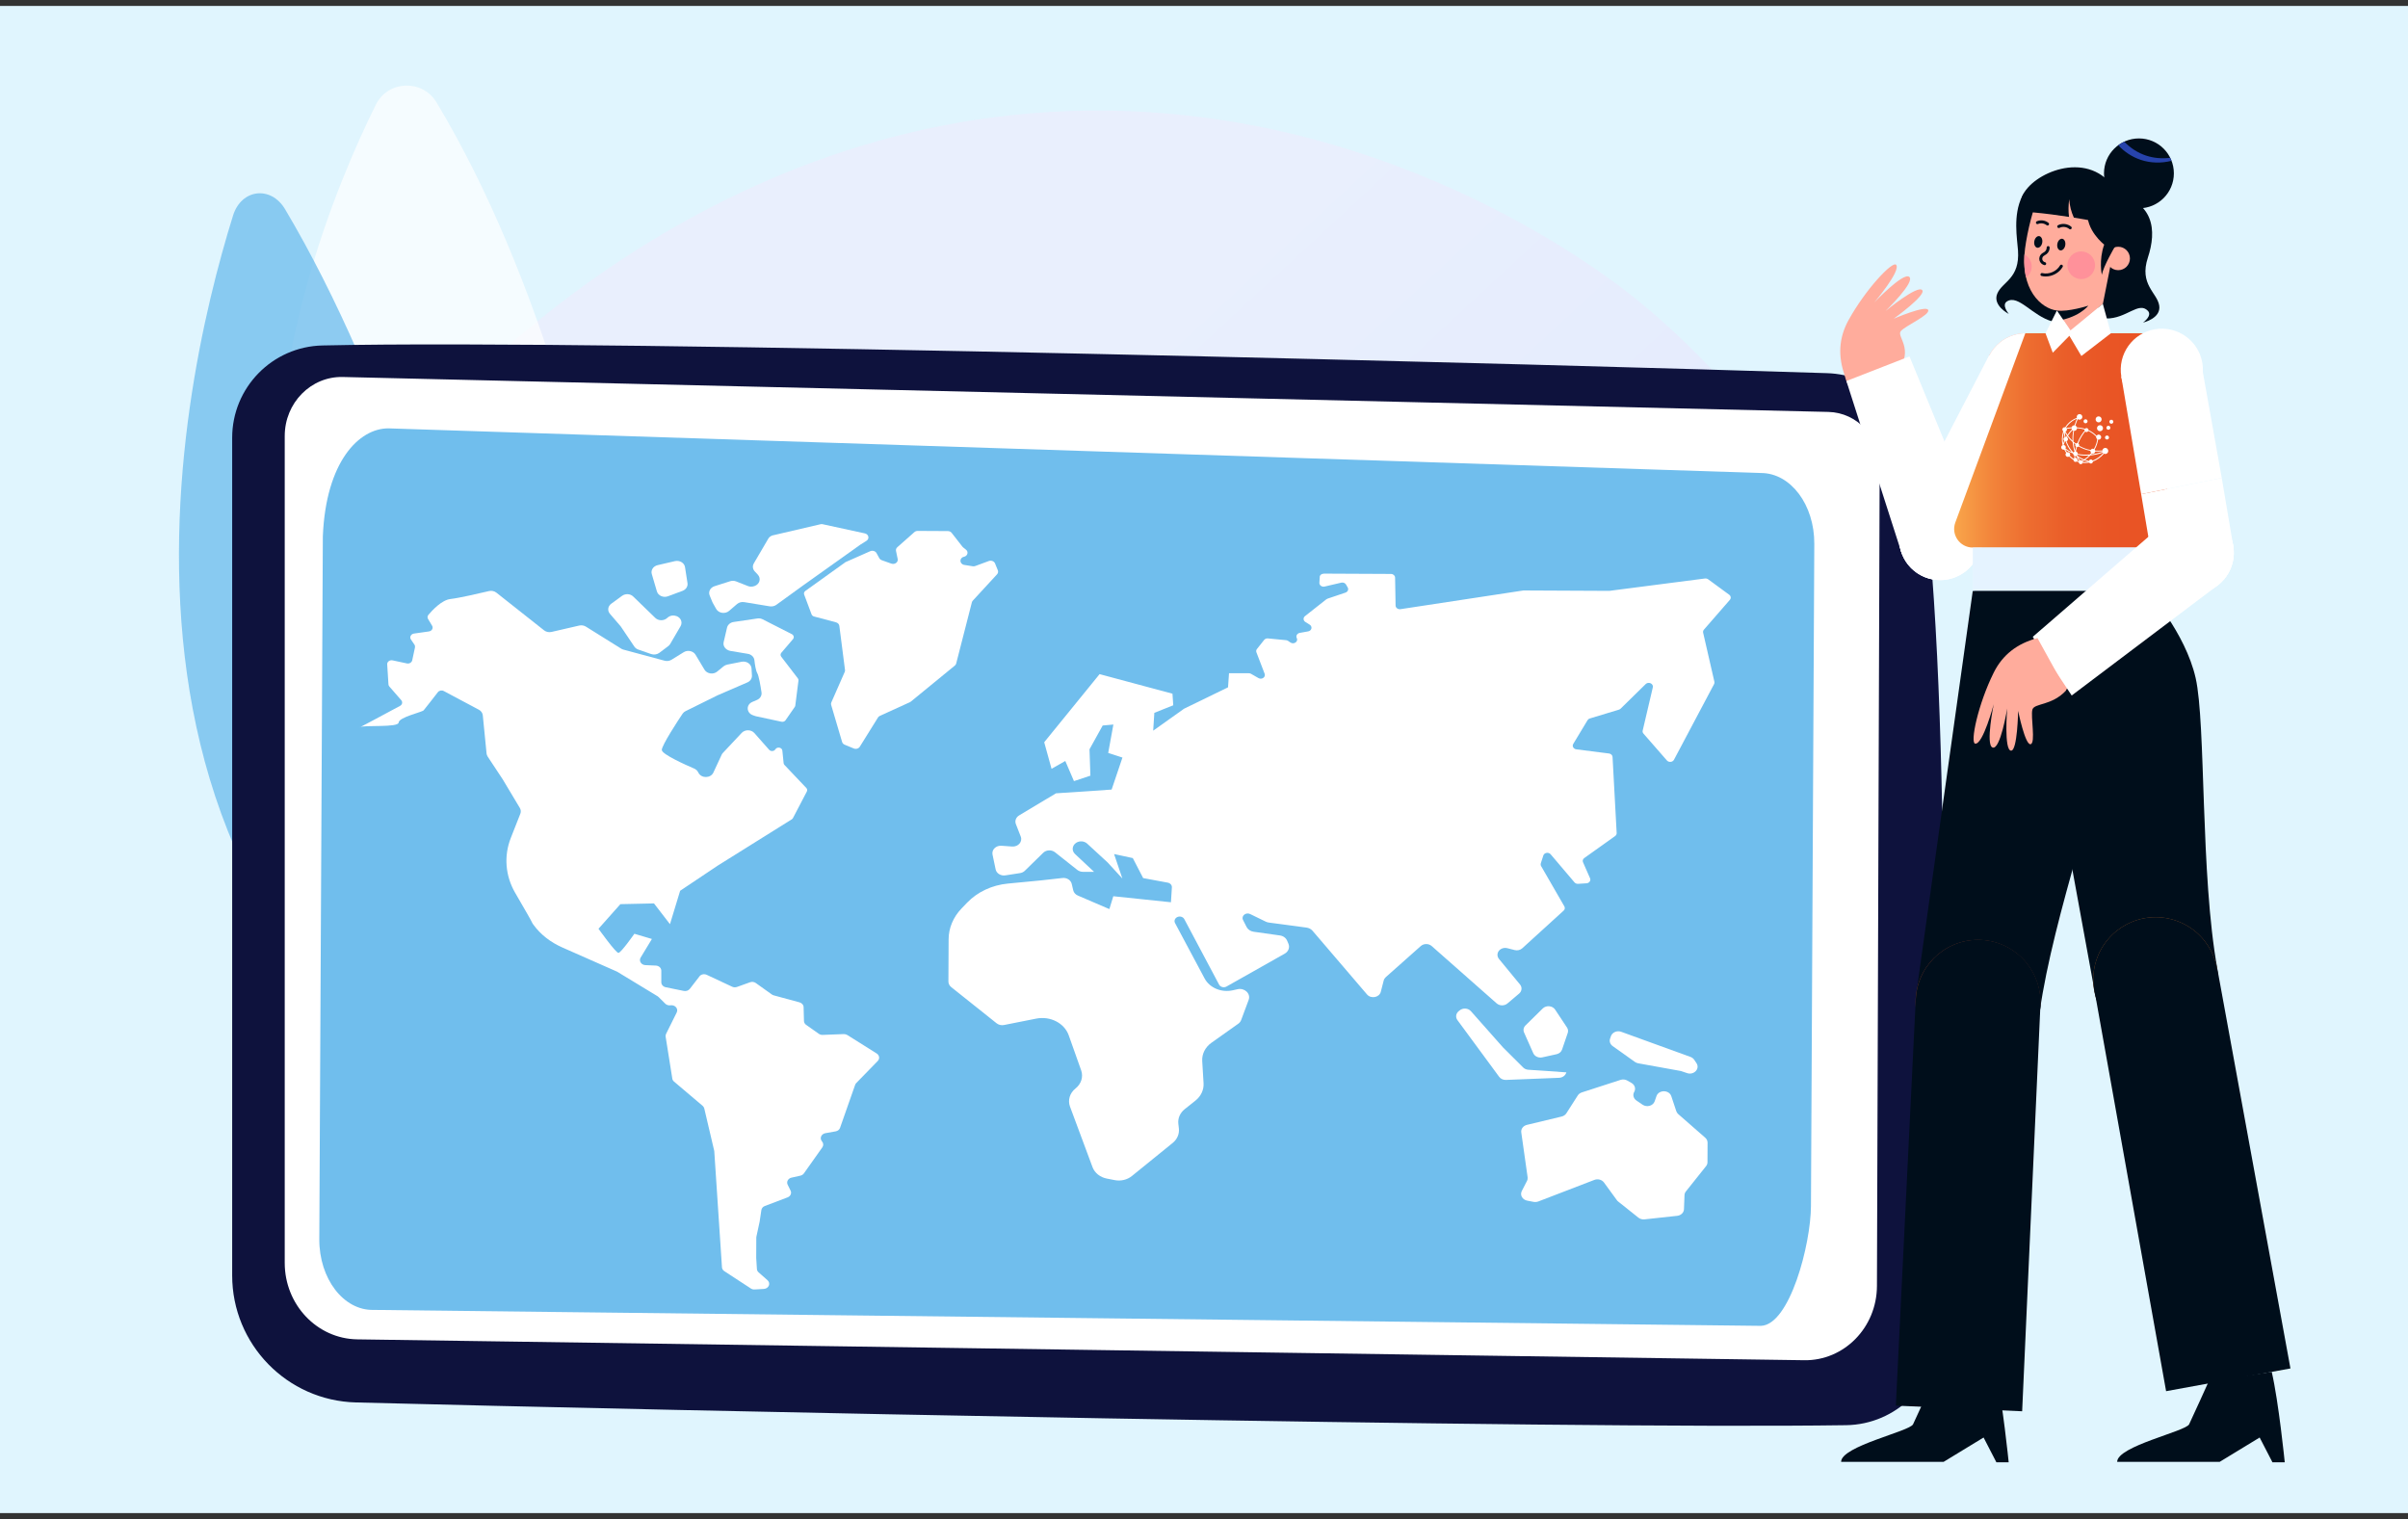 <?xml version="1.0" encoding="UTF-8"?>
<svg id="Layer_1" xmlns="http://www.w3.org/2000/svg" version="1.1" xmlns:xlink="http://www.w3.org/1999/xlink" viewBox="0 0 592 373.51">
  <rect x="0" y="0" width="592" height="373.51" fill="#333333" stroke="none"/>
  <!-- Generator: Adobe Illustrator 29.0.1, SVG Export Plug-In . SVG Version: 2.1.0 Build 192)  -->
  <defs>
    <style>
      .st0 {
        opacity: .78;
      }

      .st1, .st2, .st3 {
        fill: #fff;
      }

      .st4 {
        fill: url(#linear-gradient1);
      }

      .st5 {
        fill: #000e1b;
      }

      .st2 {
        fill-rule: evenodd;
      }

      .st6 {
        fill: #e5f3ff;
      }

      .st7 {
        fill: #70beed;
      }

      .st8 {
        fill: #e0f5fe;
      }

      .st3 {
        isolation: isolate;
        opacity: .5;
      }

      .st9 {
        fill: #b46226;
      }

      .st10 {
        fill: #ff919a;
      }

      .st11 {
        fill: #823c26;
      }

      .st12 {
        fill: #2743ab;
      }

      .st13 {
        fill: #ffac9c;
      }

      .st14 {
        fill: #0e123d;
      }

      .st15 {
        opacity: .68;
      }

      .st16 {
        fill: url(#linear-gradient);
      }
    </style>
    <linearGradient id="linear-gradient" x1="560.1" y1="-96.35" x2="255.34" y2="232.6" gradientTransform="translate(0 329.02) scale(1 -1)" gradientUnits="userSpaceOnUse">
      <stop offset="0" stop-color="#dae3fe"/>
      <stop offset="1" stop-color="#e9effd"/>
    </linearGradient>
    <linearGradient id="linear-gradient1" x1="-2528.02" y1="220.75" x2="-2474.62" y2="220.75" gradientTransform="translate(-1994.2 329.02) rotate(-180)" gradientUnits="userSpaceOnUse">
      <stop offset="0" stop-color="#e85224"/>
      <stop offset=".29" stop-color="#e95525"/>
      <stop offset=".49" stop-color="#ea5e29"/>
      <stop offset=".66" stop-color="#ed6d30"/>
      <stop offset=".82" stop-color="#f2833a"/>
      <stop offset=".96" stop-color="#f79e47"/>
      <stop offset="1" stop-color="#f9a74b"/>
    </linearGradient>
  </defs>
  <rect class="st8" y="1.46" width="592" height="370.52"/>
  <path class="st16" d="M98.68,111.57c9.25-11.09,73.3-85.37,173.12-84.38,73.08.73,124.37,41.41,130.61,46.48,7.88,6.4,25.26,21.62,40.92,45.76,36.8,56.72,40.03,135.89,12.5,199.32"/>
  <g class="st15">
    <path class="st1" d="M164.61,251.67s-5.66-140.42-57.28-226.48c-3.47-5.78-11.96-5.47-14.95.58-20.01,40.44-67.68,165.6,72.23,225.9Z"/>
    <path class="st3" d="M152.92,240.41c.26.38-.26.81-.58.46-11.59-12.72-54.36-72.47-54.48-174.96,0-.33.49-.36.52-.03,2.12,24.16,12.58,113.78,54.54,174.53Z"/>
  </g>
  <g class="st0">
    <path class="st7" d="M139.06,286.32s-17.09-147.53-68.97-234.88c-3.49-5.87-10.76-5-12.8,1.56-13.69,43.86-43.77,178.72,81.76,233.31Z"/>
    <path class="st3" d="M128.03,275.21c.26.39-.16.87-.46.52-11.07-12.66-53.04-72.86-62.08-180.79-.03-.35.39-.41.45-.07,3.93,25.32,20.73,119.04,62.09,180.34Z"/>
  </g>
  <g>
    <g>
      <path class="st14" d="M57.08,107.63v205.92c0,16.94,13.5,30.79,30.43,31.23,75.21,1.94,294.75,6.64,366.35,5.59,12.31-.18,22.27-10.03,22.63-22.33,1.38-47.84,3.62-162.87-4.68-216.28-1.75-11.25-11.24-19.66-22.62-20.02-63.02-2.02-298.36-8.42-369.92-6.81-12.34.28-22.19,10.36-22.19,22.7Z"/>
      <path class="st1" d="M70,107.18v203.29c0,10.28,7.94,18.65,17.83,18.8l355.73,5.13c9.8.15,17.84-8.04,17.88-18.23l.67-201.47c.03-7.29-5.56-13.25-12.57-13.43l-365.24-8.59c-7.84-.2-14.3,6.35-14.3,14.5Z"/>
    </g>
    <g>
      <path class="st7" d="M432.88,325.95l-341.05-3.92c-7.36.18-13.38-7.67-13.33-17.4l.87-172.79c.75-18.33,8.89-26.57,16.14-26.53l337.49,10.98c7.25.04,13.09,7.83,13.04,17.4l-.82,162.8c-.04,9.42-5.21,29.29-12.34,29.46Z"/>
      <g>
        <path class="st2" d="M325.42,141.02l16.54.08c.56,0,1.01.4,1.02.9l.12,6.87c.01.56.58.98,1.2.89l30.24-4.6c.06,0,.12,0,.18,0l20.78.1s.1,0,.15,0l23.5-3.04c.29-.04.58.04.8.2l5.17,3.79c.43.31.5.87.16,1.26l-6.38,7.33c-.18.21-.25.48-.19.74l2.77,12.07c.04.19.02.39-.08.57l-9.86,18.6c-.33.62-1.27.71-1.74.17l-5.76-6.6c-.19-.21-.26-.49-.19-.75l2.49-10.62c.21-.91-1.06-1.49-1.76-.8l-6.16,6.04c-.12.11-.26.2-.43.25l-7.13,2.16c-.25.07-.45.23-.57.43l-3.51,5.82c-.34.56.05,1.25.76,1.34l8.02,1.02c.49.06.86.42.88.86l1.01,18.68c.02.29-.13.57-.38.76l-7.58,5.4c-.35.25-.48.67-.31,1.04l1.73,3.93c.25.57-.19,1.2-.88,1.24l-2.06.13c-.35.02-.68-.11-.89-.36l-5.86-6.9c-.51-.6-1.57-.43-1.8.3l-.62,1.92c-.07.22-.05.46.07.67l5.72,9.91c.2.35.13.77-.18,1.05l-10.16,9.25c-.49.45-1.22.62-1.89.44l-1.79-.46c-.99-.25-2.03.24-2.34,1.12h0c-.18.52-.08,1.08.28,1.52l5.18,6.29c.57.69.47,1.65-.22,2.23l-2.87,2.43c-.75.63-1.92.62-2.66-.03l-15.96-14.08c-.75-.66-1.95-.66-2.69,0l-8.6,7.64c-.25.23-.43.51-.51.82l-.72,2.79c-.36,1.4-2.4,1.79-3.38.65l-13.4-15.66c-.36-.42-.89-.7-1.48-.78l-9.27-1.24c-.27-.04-.52-.11-.76-.23l-3.82-1.86c-1.06-.52-2.26.46-1.76,1.45l.87,1.72c.32.63.97,1.07,1.74,1.18l6.45.91c.82.11,1.5.61,1.79,1.3l.32.75c.38.9-.01,1.92-.92,2.43l-14.31,8.08c-.64.36-1.5.14-1.82-.47l-8.55-16.09c-.28-.53-.96-.78-1.57-.58h0c-.7.23-1.03.94-.71,1.54l7.27,13.62c1.23,2.3,4.11,3.52,6.89,2.91l1.21-.27c1.75-.39,3.29,1.1,2.73,2.62l-1.84,4.94c-.14.38-.4.71-.75.95l-6.57,4.66c-1.52,1.08-2.36,2.75-2.26,4.48l.33,5.46c.1,1.62-.64,3.2-2,4.28l-2.64,2.1c-1.14.91-1.72,2.25-1.56,3.61l.13,1.11c.16,1.34-.4,2.67-1.52,3.58l-10.04,8.14c-1.14.92-2.71,1.3-4.22,1l-1.95-.38c-1.64-.32-2.97-1.39-3.5-2.81l-5.53-14.86c-.6-1.61-.06-3.37,1.36-4.49h0c1.4-1.11,1.94-2.85,1.38-4.44l-3.06-8.62c-1.07-3.01-4.54-4.79-8-4.1l-7.91,1.57c-.65.13-1.33-.03-1.83-.43l-11.15-8.89c-.44-.35-.69-.85-.69-1.38l.05-10.35c0-2.79,1.14-5.47,3.17-7.59l1.37-1.43c2.55-2.65,6.13-4.33,10.02-4.7l8.02-.77,5.41-.6c1.07-.12,2.06.51,2.28,1.45l.37,1.58c.13.56.55,1.03,1.13,1.28l7.75,3.33.97-3.16,14.17,1.48.23-3.65c.04-.56-.39-1.05-1.01-1.17l-6.05-1.12-2.55-4.92-4.6-.99,2.04,6.02-3.62-3.95-5.03-4.63c-.72-.66-1.88-.75-2.72-.2h0c-1,.66-1.13,1.95-.27,2.75l4.68,4.38h-2.76c-.51-.01-.99-.18-1.37-.48l-5.47-4.33c-.85-.67-2.14-.61-2.9.13l-4.52,4.42c-.31.3-.72.5-1.17.57l-3.62.56c-1.12.17-2.19-.49-2.39-1.48l-.76-3.63c-.25-1.19.84-2.27,2.2-2.17l2.62.19c1.49.11,2.61-1.18,2.12-2.44l-1.2-3.08c-.31-.79.02-1.66.8-2.13l9.06-5.43,13.68-.92,2.66-7.87-3.5-1.14,1.27-6.98-2.63.24-3.24,5.85.22,6.48-4.04,1.34-2.13-4.95-3.38,1.92-1.78-6.44c-.02-.06,0-.12.04-.17l13.55-16.66,17.92,4.81.19,2.85-4.65,1.85-.28,4.39,7.59-5.4,10.81-5.26.24-3.46h4.87c.2,0,.39.05.56.15l1.81,1.04c.82.47,1.84-.24,1.52-1.06l-2.02-5.27c-.11-.28-.06-.58.13-.82l1.76-2.22c.21-.27.58-.42.95-.38l4.44.43c.19.02.37.08.52.19l.56.38c.84.58,2-.23,1.56-1.09h0c-.27-.53.09-1.15.73-1.27l2.07-.37c.88-.16,1.12-1.17.39-1.64l-1.08-.68c-.54-.34-.58-1.04-.09-1.43l5.24-4.13c.09-.07.2-.13.32-.17l4.39-1.48c.57-.19.83-.78.55-1.27l-.41-.71c-.22-.38-.71-.58-1.17-.47l-4.1.96c-.67.16-1.32-.32-1.28-.94l.09-1.42c-.03-.42.42-.8.96-.8Z"/>
        <path class="st2" d="M398.41,265.48l-9.52,3.08c-.42.14-.78.4-1,.75l-2.8,4.38c-.25.39-.67.68-1.16.8l-8.54,2.05c-.92.22-1.51,1.01-1.39,1.85l1.56,11.02c.04.31-.01.63-.16.92l-1.27,2.47c-.51.99.14,2.14,1.34,2.37l1.56.3c.39.07.79.04,1.16-.1l13.78-5.3c.85-.33,1.85-.06,2.36.63l3.18,4.36c.09.13.2.24.33.34l4.96,3.95c.41.33.96.48,1.5.42l8.03-.87c.93-.1,1.64-.79,1.67-1.63l.13-3.45c.01-.33.13-.65.35-.92l4.95-6.21c.23-.28.35-.62.35-.97l.02-4.8c0-.46-.2-.9-.57-1.22l-6.63-5.8c-.23-.2-.4-.45-.49-.73l-1.22-3.67c-.53-1.61-3.09-1.63-3.65-.03l-.44,1.27c-.39,1.13-1.93,1.56-2.98.84l-1.51-1.03c-.72-.49-.96-1.37-.55-2.1l.02-.03c.43-.78.14-1.72-.69-2.19l-1.02-.58c-.48-.29-1.1-.35-1.66-.17Z"/>
        <path class="st2" d="M396.04,254.74l-.21.61c-.23.66.03,1.39.64,1.82l5.46,3.89c.24.17.52.28.81.34l10.35,1.87c.1.02.21.05.31.08l1.35.46c1.69.58,3.25-1.06,2.32-2.45l-.54-.81c-.21-.32-.54-.57-.92-.71l-17.03-6.18c-1.03-.38-2.21.12-2.54,1.08Z"/>
        <path class="st2" d="M379.27,247.93c-1.36,1.34-3.18,3.14-4.22,4.15-.49.48-.63,1.16-.36,1.76l2.26,5.08c.35.79,1.31,1.23,2.23,1.02l3.49-.77c.65-.14,1.17-.58,1.36-1.15l1.39-4.07c.16-.46.09-.94-.18-1.35-.65-.99-1.94-2.92-2.92-4.4-.65-.98-2.19-1.12-3.05-.27Z"/>
        <path class="st2" d="M361.63,248.6l7.89,8.91s.05.05.08.08l4.86,4.84c.33.33.79.53,1.28.56l9.35.64-.06.16c-.24.68-.93,1.14-1.73,1.18l-13.06.52c-.67.03-1.31-.26-1.68-.77l-10.26-13.94c-.51-.69-.38-1.61.3-2.18l.25-.2c.81-.67,2.09-.58,2.78.2Z"/>
        <path class="st2" d="M171.96,240.04l-2.37,3.06c-.33.42-.91.63-1.48.51l-4.43-.9c-.65-.13-1.11-.65-1.1-1.24v-2.82c0-.68-.58-1.23-1.34-1.27l-2.56-.11c-1.04-.04-1.68-1.04-1.18-1.86l2.77-4.57-4.31-1.28s-3.27,4.68-3.92,4.7c-.65.02-4.9-5.93-4.9-5.93l5.38-6.05,8.26-.18,3.93,5.1,2.5-8.21,9.22-6.17,18.22-11.39c.13-.08.24-.19.3-.32l3.41-6.52c.15-.29.1-.63-.13-.87l-5.37-5.66c-.12-.13-.2-.29-.21-.45l-.31-3.07c-.08-.8-1.28-1.03-1.72-.32h0c-.32.51-1.12.57-1.53.11l-3.63-4.11c-.79-.89-2.29-.91-3.11-.05l-4.63,4.93c-.13.14-.24.29-.31.46l-2.03,4.37c-.67,1.43-2.93,1.47-3.66.07l-.11-.2c-.2-.37-.53-.67-.94-.85-1.99-.85-7.94-3.49-7.97-4.57-.03-1.12,4-7.27,5.11-8.92.18-.27.44-.49.75-.64l7.75-3.83s.06-.03.1-.05l7.33-3.17c.72-.31,1.16-.98,1.12-1.69l-.1-1.74c-.06-1.1-1.23-1.89-2.44-1.65l-3.52.7c-.34.07-.66.22-.92.43l-1.57,1.29c-.96.79-2.51.55-3.12-.48l-2.19-3.66c-.56-.94-1.93-1.24-2.91-.63l-2.99,1.85c-.5.31-1.14.4-1.72.24l-10.11-2.72c-.2-.05-.4-.14-.57-.25l-8.65-5.4c-.48-.3-1.08-.4-1.65-.27l-6.81,1.57c-.65.15-1.33,0-1.83-.39l-11.72-9.26c-.5-.4-1.19-.55-1.84-.39-2.2.52-7.34,1.71-9.47,1.95-2.15.25-4.49,2.8-5.41,3.89-.25.3-.28.7-.08,1.02l.99,1.66c.35.58-.05,1.3-.79,1.4l-3.66.52c-.76.11-1.15.86-.76,1.45l.86,1.27c.14.2.18.44.14.68l-.68,3.18c-.12.54-.72.89-1.32.76l-3.5-.75c-.71-.15-1.37.34-1.33.99l.31,4.91c.01.2.09.38.23.54l2.91,3.34c.4.46.26,1.11-.29,1.41-2.87,1.54-10.65,5.73-9.89,5.24.94-.59,9.48.16,9.55-1.15.08-1.31,5.75-2.55,6.14-3,.3-.34,2.45-3.1,3.5-4.46.32-.42.96-.54,1.45-.28l8.62,4.59c.55.29.91.8.97,1.37l.93,9.4c.03.26.12.52.27.75l3.68,5.57,4.23,7.06c.26.44.31.96.12,1.43l-2.33,5.91c-1.76,4.45-1.37,9.35,1.07,13.55,1.99,3.41,4.03,6.95,4.14,7.27.04.11.16.3.34.55,1.74,2.41,4.22,4.32,7.1,5.59l13.38,5.91c.06.03.12.06.17.09l9.85,5.98c.09.06.18.12.26.2l1.65,1.64c.32.32.81.47,1.29.4h0c1.11-.16,1.98.84,1.53,1.75l-2.62,5.27c-.11.22-.14.45-.11.69l1.64,10.31c.04.28.19.54.43.74l7.02,5.95c.21.18.35.4.41.65l2.43,10.35c0,.06.02.12.03.18l1.89,28.53c.02.37.24.72.58.94l6.52,4.26c.27.18.6.26.93.24l2.26-.13c1.22-.07,1.77-1.39.9-2.15l-2.18-1.92c-.25-.22-.4-.51-.42-.83l-.17-2.7v-.08l.02-4.96c0-.08,0-.15.03-.23l.82-3.8s0-.05,0-.07l.4-2.66c.07-.44.39-.82.85-.99l5.59-2.12c.72-.27,1.06-1.02.74-1.66l-.72-1.46c-.35-.71.1-1.54.95-1.73l2.19-.49c.35-.08.66-.28.85-.55l4.54-6.41c.3-.43.29-.98-.04-1.4l-.09-.12c-.59-.74-.12-1.78.88-1.96l2.53-.45c.51-.09.92-.42,1.07-.86l3.71-10.57c.06-.17.15-.32.28-.45l5.27-5.41c.55-.56.43-1.42-.25-1.85l-7.22-4.54c-.26-.16-.57-.24-.88-.23l-5.19.2c-.34.01-.67-.08-.94-.27l-3.11-2.19c-.33-.23-.53-.58-.54-.96l-.09-3.4c0-.54-.42-1.02-1-1.18l-6.34-1.72c-.17-.05-.33-.12-.47-.22l-3.94-2.81c-.4-.29-.94-.36-1.42-.19l-3.2,1.15c-.39.14-.82.12-1.19-.05l-6.19-2.9c-.67-.34-1.46-.17-1.86.35Z"/>
        <path class="st2" d="M177.91,157.86l.83-3.56c.17-.72.81-1.27,1.63-1.39l5.82-.86c.46-.07.92,0,1.32.21l7.17,3.65c.48.25.61.81.28,1.21l-2.87,3.36c-.24.28-.25.67-.03.96l4.09,5.33c.12.16.18.36.15.55l-.78,6.14c-.02.12-.06.24-.13.34l-2.27,3.27c-.21.3-.61.45-1,.36l-6.2-1.33c-.1-.02-.2-.05-.29-.08l-.56-.2c-1.6-.59-1.67-2.58-.12-3.25l1.16-.5c.77-.33,1.22-1.07,1.11-1.83-.23-1.56-.65-4.06-1.05-4.76-.35-.61-.58-2.08-.7-3.17-.09-.79-.75-1.43-1.62-1.57l-4.35-.73c-1.1-.23-1.82-1.18-1.59-2.15Z"/>
        <path class="st2" d="M152.93,146.48l-2.67,1.95c-.83.61-.97,1.7-.32,2.46l2.55,2.97c.05.05.09.11.13.16l3.33,4.94c.23.34.58.6.99.74l3.14,1.09c.69.24,1.46.12,2.02-.3l2.19-1.65c.2-.15.36-.33.48-.54l2.55-4.37c.15-.25.22-.53.22-.82h0c0-1.59-2.15-2.39-3.42-1.27l-.14.12c-.81.71-2.12.69-2.89-.06l-5.42-5.25c-.71-.7-1.91-.77-2.74-.17Z"/>
        <path class="st2" d="M207.68,138.33l-9.68,6.94c-.3.21-.42.57-.3.9l1.82,4.86c.09.25.32.45.61.53l5.41,1.44c.44.12.76.46.81.87l1.39,10.83c.02.17,0,.33-.07.49l-3.29,7.49c-.09.2-.1.42-.04.63l2.69,9.1c.09.3.32.54.63.67l2.23.92c.55.23,1.2.04,1.49-.43l4.47-7.18c.11-.18.28-.32.48-.41l7.36-3.35c.09-.04.18-.09.25-.16l10.8-8.84c.17-.14.29-.32.34-.53l3.85-15.02c.04-.15.12-.3.23-.42l5.96-6.47c.26-.28.33-.66.19-1l-.68-1.67c-.22-.55-.92-.82-1.53-.6l-3.33,1.23c-.2.08-.43.1-.65.06l-2.05-.33c-1.22-.2-1.28-1.74-.08-2h0c.89-.2,1.18-1.2.49-1.75l-.73-.59c-.07-.05-.12-.11-.17-.18l-2.62-3.36c-.21-.28-.57-.44-.94-.44l-7.41-.04c-.31,0-.6.11-.82.3l-4.19,3.71c-.27.24-.39.58-.32.91l.41,1.98c.17.8-.72,1.44-1.56,1.14l-2.35-.84c-.26-.09-.48-.27-.61-.5l-.68-1.24c-.28-.51-.98-.72-1.55-.47l-6.11,2.7s-.08.07-.15.12Z"/>
        <path class="st2" d="M190.09,131.59l11.68-2.72c.15-.03.3-.04.45,0l10.4,2.26c.96.21,1.2,1.33.39,1.83l-1.54.97s-.04.02-.05.04l-14.21,10.12-6.35,4.6c-.45.33-1.05.46-1.63.37l-6.27-1.03c-.64-.1-1.29.07-1.76.47l-1.95,1.68c-.97.84-2.58.59-3.18-.48l-.85-1.51c-.04-.06-.07-.13-.09-.19l-.66-1.61c-.38-.93.16-1.95,1.21-2.28l3.83-1.22c.48-.15,1.01-.14,1.48.05l2.89,1.14c.5.2,1.08.2,1.59,0l.07-.02c1.24-.46,1.62-1.87.76-2.79l-.74-.79c-.52-.55-.61-1.33-.24-1.97l3.52-6.01c.24-.47.7-.79,1.25-.92Z"/>
        <path class="st2" d="M161.67,138.94l4.25-.99c1.16-.27,2.33.42,2.49,1.48l.61,3.93c.12.8-.37,1.57-1.21,1.89l-3.6,1.34c-1.12.42-2.4-.15-2.71-1.19l-1.26-4.28c-.28-.95.36-1.93,1.43-2.18Z"/>
      </g>
    </g>
  </g>
  <g>
    <g>
      <g>
        <path class="st13" d="M454.42,78.77c4.18-7.61,10.85-14.67,11.73-13.68,1.28,1.45-5.36,9.26-5.36,9.26,0,0,6.99-7.34,8.55-6.32,1.75,1.14-5.8,8.44-5.8,8.44,0,0,8.02-6.6,9.06-5.11.89,1.29-7.05,7-7.05,7,0,0,7.89-3.39,8.48-2.17.58,1.22-5.65,3.9-6.73,5.23-1.08,1.33,3.33,4.35-.71,9.84l-13.01,1.22c-1.78-4.9-1.5-9.44.84-13.71Z"/>
        <path class="st13" d="M463.94,97.65c3.68-1.74,5.24-6.13,3.5-9.81s-6.13-5.24-9.81-3.5-5.24,6.13-3.5,9.81c1.75,3.67,6.14,5.24,9.81,3.5Z"/>
      </g>
      <g>
        <path class="st5" d="M511.79,140.37s11.28,12.05,7.13,38.71c-1.76,11.35-14.19,46.41-17.43,69.46l-30.38-4.26,13.89-99.03,26.79-4.88Z"/>
        <circle class="st11" cx="486.28" cy="246.4" r="15.34"/>
      </g>
      <path class="st5" d="M475.13,339.62s-3.96,8.78-4.81,10.53-17.69,5.37-17.69,9.23h25.21l9.82-5.98,3.15,6.1h3.02s-1.49-14.86-3.2-22.23l-15.5,2.35Z"/>
      <path class="st5" d="M543,339.62s-3.96,8.78-4.81,10.53-17.69,5.37-17.69,9.23h25.21l9.82-5.98,3.15,6.1h3.02s-1.49-14.86-3.2-22.23l-15.5,2.35Z"/>
      <g>
        <polygon class="st5" points="501.63 247.1 497.14 346.95 466.09 345.56 470.98 245.72 501.63 247.1"/>
        <circle class="st5" cx="486.32" cy="246.38" r="15.34"/>
      </g>
      <g>
        <path class="st5" d="M527.98,145.25s9.26,10.22,11.81,21.42,1.14,48.52,5.33,71.42l-30.18,5.52-17.99-98.36h31.03Z"/>
        <circle class="st9" cx="529.99" cy="240.86" r="15.34" transform="translate(140.95 673.93) rotate(-72.51)"/>
      </g>
      <g>
        <polygon class="st5" points="545.11 238.09 563.1 336.42 532.53 342.01 514.94 243.61 545.11 238.09"/>
        <circle class="st5" cx="529.99" cy="240.86" r="15.34" transform="translate(140.95 673.93) rotate(-72.51)"/>
      </g>
      <g>
        <g>
          <path class="st13" d="M493.37,100.99c4.95,2.57,11.05.64,13.62-4.31s.64-11.05-4.31-13.62c-4.95-2.57-11.05-.64-13.62,4.31s-.65,11.05,4.31,13.62Z"/>
          <path class="st6" d="M472.34,141.48c4.95,2.57,11.05.64,13.62-4.31s.64-11.05-4.31-13.62c-4.95-2.57-11.05-.64-13.62,4.31s-.64,11.05,4.31,13.62Z"/>
          <rect class="st6" x="464.68" y="102.19" width="45.62" height="20.2" transform="translate(163.17 493.17) rotate(-62.56)"/>
        </g>
        <g>
          <path class="st1" d="M472.34,141.48c4.95,2.57,11.05.64,13.62-4.31s.64-11.05-4.31-13.62c-4.95-2.57-11.05-.64-13.62,4.31s-.64,11.05,4.31,13.62Z"/>
          <rect class="st1" x="464.68" y="102.19" width="45.62" height="20.2" transform="translate(163.17 493.17) rotate(-62.56)"/>
          <path class="st1" d="M493.37,100.99c4.95,2.57,11.05.64,13.62-4.31s.64-11.05-4.31-13.62c-4.95-2.57-11.05-.64-13.62,4.31s-.65,11.05,4.31,13.62Z"/>
        </g>
        <g>
          <polygon class="st1" points="486.4 128.84 469.44 87.62 453.93 93.67 467.58 136.19 486.4 128.84"/>
          <path class="st1" d="M480.67,141.92c5.2-2.03,7.77-7.89,5.74-13.08-2.03-5.2-7.89-7.77-13.08-5.74-5.2,2.03-7.77,7.89-5.74,13.08,2.02,5.2,7.88,7.77,13.08,5.74Z"/>
        </g>
      </g>
      <path class="st4" d="M497.92,81.93h29.8l6.05,46.09c.46,3.49-2.26,6.59-5.78,6.59h-42.99c-3.19,0-5.4-3.18-4.29-6.16l17.21-46.52Z"/>
      <rect class="st6" x="485" y="134.61" width="42.98" height="10.65"/>
      <g>
        <path class="st5" d="M518.96,47.36c10.81,1.94,11.28,9.34,9.09,15.97s2.29,8.61,2.79,11.79-3.98,4.18-3.98,4.18c0,0,2.36-1.66,1.19-2.89-2.29-2.39-5.26,1.98-10.3,1.89-5.04-.09.13-24.13.13-24.13l1.08-6.81Z"/>
        <path class="st5" d="M509.42,48.2c-6.39-.47-10.62-3.35-12.29.07-2.3,4.69-1.21,10.39-1.01,13.29.48,6.97-3.81,7.63-5.08,10.59s2.82,5.03,2.82,5.03c0,0-1.88-2.2-.44-3.09,2.81-1.75,6.26,3.6,11.12,4.92,9.71,2.64,4.24-23.94,4.24-23.94l.64-6.87Z"/>
        <path class="st5" d="M517.26,42.62c0,4.74,3.84,8.59,8.59,8.59s8.59-3.84,8.59-8.59-3.84-8.59-8.59-8.59c-4.75,0-8.59,3.85-8.59,8.59Z"/>
        <g>
          <path class="st13" d="M502.62,46.58l9.06,2.26c5.57,1.39,9.07,6.9,7.95,12.53l-2.64,13.33-7.95,6.85-3.35-5.21c-3.87-.47-9.16-5.18-7.84-15.21.56-4.26,2.02-10.32,3.8-14.09.17-.37.58-.55.97-.46Z"/>
          <path class="st5" d="M505.68,76.34c2.77.4,7.72-1.19,7.72-1.19,0,0-2.49,3.28-8.88,3.87l1.16-2.68Z"/>
          <path class="st10" d="M497.71,62.54c-.16,2.17.01,4.06.4,5.69.84-.62,1.38-1.61,1.38-2.73,0-1.28-.72-2.39-1.78-2.96Z"/>
          <path class="st10" d="M515.06,65.21c0,1.88-1.52,3.4-3.4,3.4s-3.4-1.52-3.4-3.4,1.52-3.4,3.4-3.4c1.88,0,3.4,1.52,3.4,3.4Z"/>
          <path class="st5" d="M502.68,65.19c.17,0,.32-.12.36-.29.04-.2-.08-.39-.28-.44-.3-.06-.57-.32-.65-.62s.02-.65.25-.86c.1-.09.23-.17.37-.25.13-.07.26-.15.38-.24.5-.38.81-1,.79-1.63,0-.2-.18-.39-.37-.36-.2,0-.37.17-.36.37.01.4-.19.79-.5,1.03-.09.07-.2.13-.3.19-.17.1-.34.2-.5.34-.43.39-.62,1.03-.47,1.6.15.56.64,1.02,1.21,1.15,0,.01.04.01.07.01Z"/>
          <path class="st5" d="M502.08,59.64c-.13.78-.68,1.35-1.22,1.26s-.87-.8-.73-1.59c.13-.78.68-1.35,1.22-1.26.53.1.86.81.73,1.59Z"/>
          <path class="st5" d="M507.74,60.29c-.13.78-.68,1.35-1.22,1.26s-.87-.8-.73-1.59c.13-.78.68-1.35,1.22-1.26s.86.81.73,1.59Z"/>
          <path class="st5" d="M503.39,55.44c.11,0,.22-.05.29-.14.12-.16.09-.39-.07-.52-.83-.64-1.93-.79-2.86-.38-.19.08-.27.3-.19.48.08.19.3.27.48.19.69-.3,1.5-.18,2.12.29.07.05.15.08.23.08Z"/>
          <path class="st5" d="M508.96,56.38c.1,0,.21-.04.28-.13.13-.15.11-.39-.04-.52-.88-.74-2.21-.9-3.23-.37-.18.09-.25.31-.16.5.09.18.31.25.5.16.77-.39,1.76-.28,2.42.28.06.05.15.08.23.08Z"/>
          <path class="st5" d="M502.93,67.97c1.66,0,3.34-.91,4.17-2.36.1-.18.04-.4-.14-.5-.18-.1-.4-.04-.5.14-.84,1.47-2.72,2.29-4.37,1.89-.2-.05-.4.07-.44.27-.05.2.07.4.27.44.33.08.67.12,1.01.12Z"/>
          <polygon class="st1" points="505.68 76.34 509.03 81.22 516.98 74.7 518.96 81.93 511.7 87.52 508.75 82.55 504.67 86.71 502.88 81.93 505.68 76.34"/>
        </g>
        <path class="st13" d="M517.88,63.54c0,1.59,1.29,2.88,2.88,2.88s2.88-1.29,2.88-2.88-1.29-2.88-2.88-2.88-2.88,1.29-2.88,2.88Z"/>
        <path class="st5" d="M519.84,60.81s-2.68,4.56-3.11,6.73c0,0-.79-3.58.58-7.41,0,0-4.61-3.54-4.11-8.37s7.28-3.23,7.28-3.23c0,0,2.59,9.54-.64,12.28Z"/>
        <path class="st12" d="M522.25,34.84c1.48,1.54,3.32,2.74,5.35,3.41,1.9.63,3.94.8,5.92.54.12.24.23.49.33.74-2.47.64-5.13.58-7.55-.23-2.11-.7-4.02-1.96-5.53-3.59.46-.34.96-.63,1.48-.87Z"/>
        <path class="st5" d="M498.57,46.1c4.74-5.33,18.34-9.3,23.23,4.1l-3.48,4.85s-3.58-.76-8.47-1.55c-.65-1.42-1.05-2.97-1.14-4.53-.21,1.48-.23,2.91-.05,4.35-2.74-.42-5.8-.83-8.85-1.11-3.07-.29-4.15-2.84-1.24-6.11Z"/>
      </g>
    </g>
    <path class="st13" d="M511.22,162.13c.67,4.01-2.04,7.81-6.05,8.47-4.01.67-7.81-2.04-8.47-6.05-.67-4.01,2.04-7.81,6.05-8.47,4.01-.68,7.81,2.03,8.47,6.05Z"/>
    <g>
      <path class="st1" d="M540.75,145.84c5.5-.93,9.21-6.14,8.28-11.64s-6.14-9.21-11.64-8.28c-5.5.93-9.21,6.14-8.28,11.64s6.14,9.21,11.64,8.28Z"/>
      <g>
        <path class="st1" d="M540.75,145.84c5.5-.93,9.21-6.14,8.28-11.64s-6.14-9.21-11.64-8.28c-5.5.93-9.21,6.14-8.28,11.64s6.14,9.21,11.64,8.28Z"/>
        <polygon class="st1" points="549.03 134.2 546.21 117.49 526.4 121.49 529.11 137.56 549.03 134.2"/>
        <g>
          <polygon class="st1" points="546.21 117.49 540.74 86.87 521.51 92.58 526.4 121.49 546.21 117.49"/>
          <path class="st1" d="M533.16,100.86c5.5-.93,9.21-6.14,8.28-11.64s-6.14-9.21-11.64-8.28-9.21,6.14-8.28,11.64c.92,5.5,6.13,9.21,11.64,8.28Z"/>
        </g>
      </g>
      <g>
        <polygon class="st1" points="532.85 127.92 499.75 156.56 509.32 170.98 545.29 143.84 532.85 127.92"/>
        <path class="st1" d="M547.03,129.66c-3.44-4.39-9.78-5.17-14.18-1.74-4.39,3.44-5.17,9.78-1.74,14.18,3.44,4.39,9.78,5.17,14.18,1.74,4.4-3.44,5.18-9.79,1.74-14.18Z"/>
      </g>
    </g>
  </g>
  <path class="st13" d="M490.14,165.38c-3.86,7.77-5.85,17.28-4.54,17.44,1.92.23,4.55-9.69,4.55-9.69,0,0-2.04,9.92-.31,10.63,1.94.79,3.62-9.58,3.62-9.58,0,0-.84,10.36.97,10.36,1.56,0,1.72-9.78,1.72-9.78,0,0,1.72,8.42,3.05,8.2s-.02-6.87.46-8.51c.48-1.64,4.76-.88,8.33-4.75l-7.08-12.83c-5.03,1.33-8.61,4.15-10.77,8.51Z"/>
  <g>
    <path class="st2" d="M515.54,105.27c0,.41.33.74.74.74s.74-.33.74-.74-.33-.74-.74-.74c-.4,0-.74.33-.74.74Z"/>
    <path class="st2" d="M515.94,103.84c.41,0,.74-.33.74-.74s-.33-.74-.74-.74-.74.33-.74.74.33.74.74.74Z"/>
    <path class="st2" d="M518.34,104.67c-.27,0-.49.22-.49.49s.22.49.49.49.49-.22.49-.49-.22-.49-.49-.49Z"/>
    <path class="st2" d="M519.07,103.19c-.27,0-.49.22-.49.49s.22.49.49.49.49-.22.49-.49-.22-.49-.49-.49Z"/>
    <path class="st2" d="M517.58,110.11c-.37,0-.67.28-.72.63-.62.06-1.2.06-1.75.03-.02-.09-.07-.18-.14-.25.57-1.01.77-1.94.84-2.45.05,0,.09.02.14.02.34,0,.62-.28.62-.62s-.28-.63-.62-.63c-.21,0-.4.11-.52.28-.61-.63-1.29-1.07-1.98-1.39,0-.27-.22-.49-.49-.49-.15,0-.27.07-.36.17-.68-.21-1.36-.31-1.99-.35-.06-.2-.2-.36-.39-.44.23-.77.48-1.33.61-1.59.12.09.26.15.42.15.38,0,.69-.31.69-.69s-.31-.69-.69-.69-.69.31-.69.69c0,.08.02.15.04.22-.5.19-.95.43-1.35.71-.64.45-1.15,1.01-1.53,1.63-.05,0-.09-.02-.14-.02-.31,0-.56.25-.56.56,0,.18.09.35.23.45-.04.1-.07.2-.1.3-.3,1-.32,2.08-.06,3.11-.21.09-.35.29-.35.53,0,.31.25.57.57.57.06,0,.12,0,.17-.03.14.28.3.56.48.83-.1.1-.16.24-.16.4,0,.31.25.57.57.57.12,0,.23-.04.32-.1.19.19.39.37.6.53.15.12.31.22.47.32,0,.27.22.49.49.49.11,0,.21-.04.3-.1.17.07.34.12.51.17h0c0,.27.22.49.49.49.21,0,.38-.13.46-.31.2.02.41.03.61.02.33,0,.67-.05,1-.11.09.15.24.24.42.24.27,0,.49-.22.49-.49h0c.51-.2,1-.45,1.46-.78.46-.32.88-.71,1.27-1.16.1.05.2.08.32.08.4,0,.73-.33.73-.74,0-.43-.33-.76-.73-.76ZM515.12,110.99c.54.03,1.12.03,1.73-.03.01.04.02.08.03.12-1,.33-1.92.53-2.76.63.07-.08.13-.15.19-.23.07.02.14.04.21.04.31.01.57-.23.6-.53ZM512.64,106.09c.09.08.2.13.32.13.19,0,.36-.11.44-.27.69.32,1.35.76,1.94,1.39-.01.04-.01.08-.01.12,0,.21.11.4.27.51-.06.48-.24,1.39-.81,2.41-.08-.04-.17-.07-.27-.07-.23,0-.43.13-.53.32-1.11-.2-2.06-.59-2.85-1.06.02-.05.03-.1.03-.15,0-.18-.09-.33-.23-.42.55-1.4,1.26-2.38,1.7-2.91ZM510.8,111.59v-.05c0-.27-.19-.5-.45-.56.07-.38.16-.74.26-1.08.02,0,.04,0,.06,0,.14,0,.26-.06.35-.15.81.48,1.77.87,2.9,1.08,0,.02-.01.05-.01.07,0,.18.08.34.21.45-.1.13-.21.25-.33.37-1.15.12-2.15.04-2.99-.14ZM513.56,111.99c-.34.33-.73.65-1.19.95-.65-.26-1.21-.56-1.69-.91-.01-.03-.03-.06-.04-.09.04-.04.08-.09.11-.15.79.18,1.73.27,2.81.2ZM510.41,109.83c-.09.3-.17.61-.24.93-.2-.64-.32-1.27-.38-1.88.14.12.28.23.43.34-.02.06-.04.12-.04.19,0,.18.09.34.23.42ZM510.64,105.27c.59.04,1.22.13,1.85.33-.01.04-.02.08-.02.12,0,.06.01.12.03.18-.45.53-1.21,1.56-1.79,3.03h-.05c-.12,0-.24.05-.32.12-.21-.16-.41-.32-.59-.48-.07-.96.01-1.86.15-2.65h.05c.38,0,.67-.29.69-.65ZM509.39,103.59c.37-.26.77-.48,1.23-.66-.13.28-.38.85-.61,1.63-.02,0-.03,0-.05,0-.31,0-.58.21-.66.5-.54.04-.99.1-1.29.16-.02-.03-.05-.05-.08-.08.37-.58.85-1.11,1.46-1.54ZM509.52,108.35c-.46-.43-.82-.87-1.1-1.26.38-.56.77-1,1.1-1.33.05.04.11.08.17.11-.13.74-.21,1.59-.17,2.48ZM508.15,105.58c0-.06-.01-.11-.03-.16.28-.05.68-.11,1.15-.15.01.11.04.22.1.31-.32.32-.71.76-1.09,1.31-.22-.32-.38-.59-.49-.79.21-.08.36-.28.36-.52ZM508.15,107.1c-.06.1-.13.2-.19.31-.03,0-.07,0-.1,0s-.05,0-.08,0c-.09-.46-.13-.85-.15-1.13.12.21.29.49.52.82ZM507.23,109c-.16-.87-.11-1.76.14-2.6.02-.05.03-.09.04-.13.02.29.06.71.16,1.21-.16.1-.27.28-.27.48,0,.16.07.3.17.4-.09.2-.17.42-.24.64ZM507.32,109.4h.01-.01ZM507.34,109.4c.09-.32.2-.63.32-.92.06.02.12.03.18.04.28.84.74,1.77,1.49,2.62-.7-.29-1.21-.63-1.54-.88.05-.08.08-.18.08-.29.01-.31-.23-.55-.53-.57ZM509.94,112.67s-.09.09-.11.14c-.13-.08-.27-.17-.39-.27-.2-.15-.39-.32-.58-.51.06-.09.09-.19.09-.3,0-.31-.25-.57-.57-.57-.08,0-.15.02-.22.04-.17-.24-.31-.48-.44-.73.4.3,1.06.71,1.96,1.03v.04c0,.22.13.41.31.51-.03.2-.04.41-.05.62ZM509.75,111.25c-.87-.88-1.38-1.88-1.69-2.77.2-.08.35-.29.35-.52,0-.19-.1-.36-.25-.47.04-.07.08-.13.12-.2.32.43.73.92,1.26,1.39.06.75.21,1.54.48,2.34-.11.04-.2.13-.27.23ZM511.11,113.39c-.14-.04-.28-.08-.41-.14.03-.06.05-.13.05-.21,0-.27-.22-.49-.49-.49-.03,0-.06,0-.09,0,.01-.15.02-.3.03-.45h.04s.1,0,.14-.02c.04.03.08.06.12.09.19.37.4.75.65,1.12,0,.03-.03.06-.04.09ZM511.88,113.24c-.09-.08-.2-.13-.33-.13-.08,0-.15.02-.22.05-.16-.24-.3-.48-.43-.72.37.24.79.45,1.25.64-.09.06-.18.11-.27.16ZM512.61,113.58c-.19,0-.39,0-.58-.03,0-.05-.01-.09-.03-.13.13-.08.27-.15.39-.23.31.12.65.22,1,.32-.25.04-.51.07-.78.07ZM515.86,112.48c-.44.31-.91.56-1.39.74-.08-.16-.25-.26-.43-.26-.23,0-.42.16-.47.37-.33-.08-.64-.18-.94-.28.49-.34.91-.7,1.27-1.08.94-.09,1.97-.3,3.1-.68.02.03.05.06.08.09-.38.42-.78.79-1.22,1.1Z"/>
    <path class="st2" d="M512.73,104.06c.27,0,.49-.22.49-.49s-.22-.49-.49-.49-.49.22-.49.49.22.49.49.49Z"/>
    <path class="st2" d="M518,107.07c-.27,0-.49.22-.49.49s.22.49.49.49.49-.22.49-.49-.22-.49-.49-.49Z"/>
  </g>
</svg>